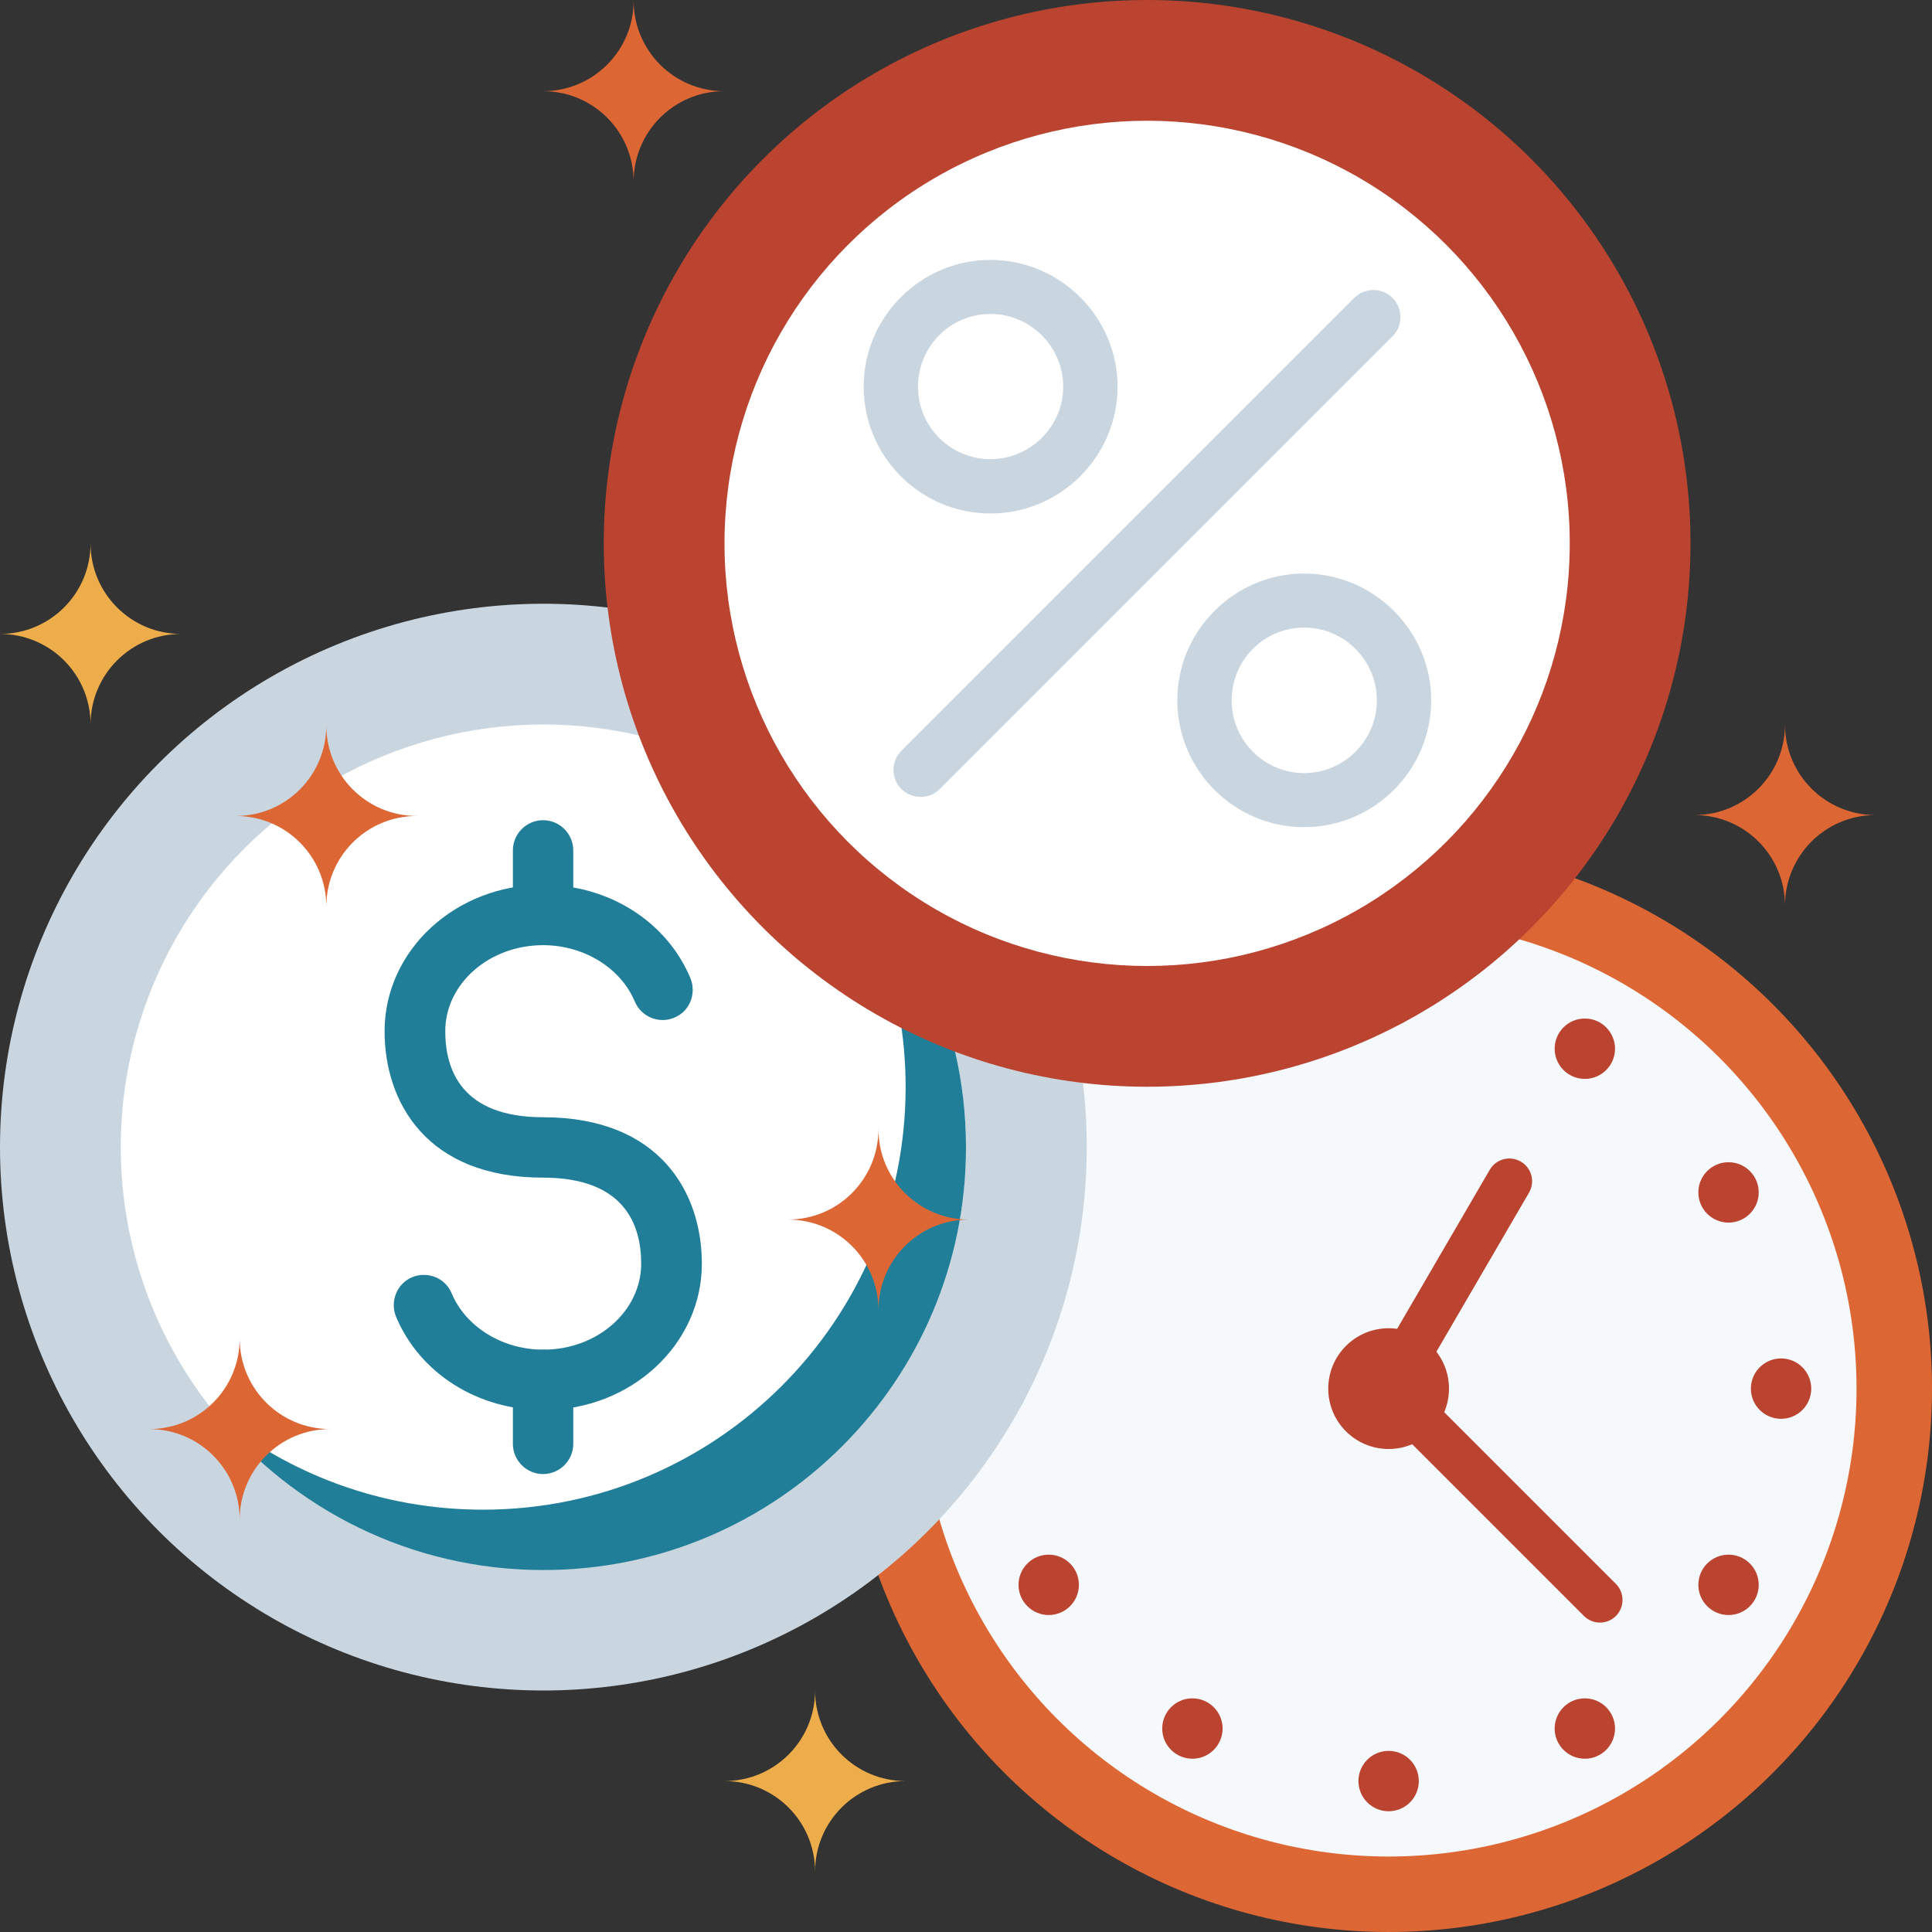 <?xml version="1.0" encoding="UTF-8"?><svg id="Layer_44" xmlns="http://www.w3.org/2000/svg" viewBox="0 0 64 64"><rect x="0" y="0" width="64" height="64" fill="#333333" stroke="none"/><defs><style>.cls-1{fill:#79b2c2;}.cls-1,.cls-2,.cls-3,.cls-4,.cls-5,.cls-6,.cls-7,.cls-8{stroke-width:0px;}.cls-2{fill:#bb4430;}.cls-3{fill:#207e99;}.cls-4{fill:#dd6734;}.cls-5{fill:#eead4b;}.cls-6{fill:#f5f9fc;}.cls-7{fill:#cad6df;}.cls-8{fill:#fff;}</style></defs><g id="Edited"><g id="Risk-_-Compliance"><circle id="Oval" class="cls-4" cx="46" cy="46" r="18"/><circle id="Oval-2" class="cls-6" cx="46" cy="46" r="15.5"/><path id="Path" class="cls-2" d="M53,53.75c-.19,0-.38-.07-.53-.22l-7-7c-.24-.24-.29-.61-.12-.91l4-6.87c.21-.36.67-.48,1.03-.27.36.21.48.67.27,1.03l-3.71,6.37,6.59,6.59c.29.29.29.77,0,1.06-.15.15-.34.22-.53.22Z"/><circle id="Oval-3" class="cls-2" cx="46" cy="46" r="2"/><circle id="Oval-4" class="cls-2" cx="59" cy="46" r="1"/><circle id="Oval-5" class="cls-1" cx="33" cy="46" r="1"/><circle id="Oval-6" class="cls-1" cx="46" cy="33" r="1"/><circle id="Oval-7" class="cls-2" cx="46" cy="59" r="1"/><circle id="Oval-8" class="cls-2" cx="57.26" cy="39.5" r="1"/><circle id="Oval-9" class="cls-2" cx="34.74" cy="52.5" r="1"/><circle id="Oval-10" class="cls-1" cx="39.5" cy="34.74" r="1"/><circle id="Oval-11" class="cls-2" cx="52.5" cy="57.26" r="1"/><circle id="Oval-12" class="cls-2" cx="52.5" cy="34.74" r="1"/><circle id="Oval-13" class="cls-2" cx="39.5" cy="57.26" r="1"/><circle id="Oval-14" class="cls-1" cx="34.74" cy="39.5" r="1"/><circle id="Oval-15" class="cls-2" cx="57.26" cy="52.5" r="1"/><circle id="Oval-16" class="cls-7" cx="18" cy="38" r="18"/><circle id="Oval-17" class="cls-8" cx="18" cy="38" r="14"/><path id="Path-2" class="cls-3" d="M26.85,27.16c1.97,2.41,3.15,5.49,3.15,8.85,0,7.73-6.27,14-14,14-3.36,0-6.44-1.18-8.85-3.15,2.57,3.14,6.47,5.15,10.85,5.15,7.73,0,14-6.27,14-14,0-4.38-2.01-8.28-5.15-10.85Z"/><path id="Path-3" class="cls-3" d="M18.01,46.71c-2.18,0-4.1-1.21-4.89-3.09-.21-.51.03-1.1.53-1.31.51-.21,1.1.02,1.31.53.47,1.12,1.69,1.87,3.04,1.87,1.79,0,3.24-1.28,3.24-2.85,0-1.3-.56-2.85-3.26-2.85-3.86,0-5.24-2.51-5.24-4.85,0-2.68,2.35-4.85,5.24-4.85,2.18,0,4.1,1.21,4.89,3.09.21.51-.02,1.1-.53,1.31-.51.22-1.1-.03-1.31-.53-.47-1.12-1.69-1.87-3.04-1.87-1.79,0-3.24,1.28-3.24,2.85,0,1.3.56,2.85,3.24,2.85,3.88,0,5.26,2.51,5.26,4.85,0,2.68-2.35,4.85-5.24,4.85Z"/><path id="Path-4" class="cls-3" d="M17.99,31.29c-.55,0-1-.45-1-1v-2.12c0-.55.45-1,1-1s1,.45,1,1v2.12c0,.55-.45,1-1,1Z"/><path id="Path-5" class="cls-3" d="M17.99,48.83c-.55,0-1-.45-1-1v-2.12c0-.55.45-1,1-1s1,.45,1,1v2.12c0,.55-.45,1-1,1Z"/><circle id="Oval-18" class="cls-2" cx="38" cy="18" r="18"/><circle id="Oval-19" class="cls-8" cx="38" cy="18" r="14"/><path id="Path-6" class="cls-7" d="M30.5,26.4c-.23,0-.46-.09-.64-.26-.35-.35-.35-.92,0-1.27l15-15c.35-.35.92-.35,1.27,0,.35.35.35.92,0,1.27l-15,15c-.18.18-.41.26-.64.26Z"/><path id="Shape" class="cls-7" d="M43.2,27.4c-2.32,0-4.2-1.89-4.2-4.2s1.89-4.2,4.2-4.2,4.21,1.89,4.21,4.2-1.89,4.2-4.21,4.2ZM43.2,20.79c-1.33,0-2.4,1.08-2.4,2.41s1.08,2.41,2.4,2.41,2.41-1.08,2.41-2.41-1.08-2.41-2.41-2.41Z"/><path id="Shape-2" class="cls-7" d="M32.81,17.01c-2.32,0-4.2-1.89-4.2-4.2s1.89-4.2,4.2-4.2,4.21,1.89,4.21,4.2-1.89,4.2-4.21,4.2ZM32.81,10.4c-1.33,0-2.4,1.08-2.4,2.41s1.08,2.4,2.4,2.4,2.41-1.08,2.41-2.4-1.08-2.41-2.41-2.41Z"/><path id="Path-7" class="cls-4" d="M17.99,3.02c1.66,0,3,1.34,3,3,0-1.66,1.34-3,3-3-1.66,0-3-1.34-3-3,0,1.66-1.34,3-3,3Z"/><path id="Path-8" class="cls-5" d="M0,21c1.66,0,3,1.34,3,3,0-1.66,1.34-3,3-3-1.66,0-3-1.34-3-3,0,1.66-1.34,3-3,3Z"/><path id="Path-9" class="cls-4" d="M56.13,27c1.66,0,3,1.34,3,3,0-1.66,1.34-3,3-3-1.66,0-3-1.34-3-3,0,1.66-1.34,3-3,3Z"/><path id="Path-10" class="cls-5" d="M24,59c1.66,0,3,1.34,3,3,0-1.66,1.34-3,3-3-1.66,0-3-1.34-3-3,0,1.66-1.34,3-3,3Z"/><path id="Path-11" class="cls-4" d="M26.1,40.4c1.66,0,3,1.34,3,3,0-1.66,1.34-3,3-3-1.66,0-3-1.34-3-3,0,1.66-1.34,3-3,3Z"/><path id="Path-12" class="cls-4" d="M4.94,47.34c1.66,0,3,1.34,3,3,0-1.66,1.34-3,3-3-1.66,0-3-1.34-3-3,0,1.66-1.34,3-3,3Z"/><path id="Path-13" class="cls-4" d="M7.81,27.03c1.66,0,3,1.34,3,3,0-1.66,1.34-3,3-3-1.66,0-3-1.34-3-3,0,1.66-1.34,3-3,3Z"/></g></g></svg>